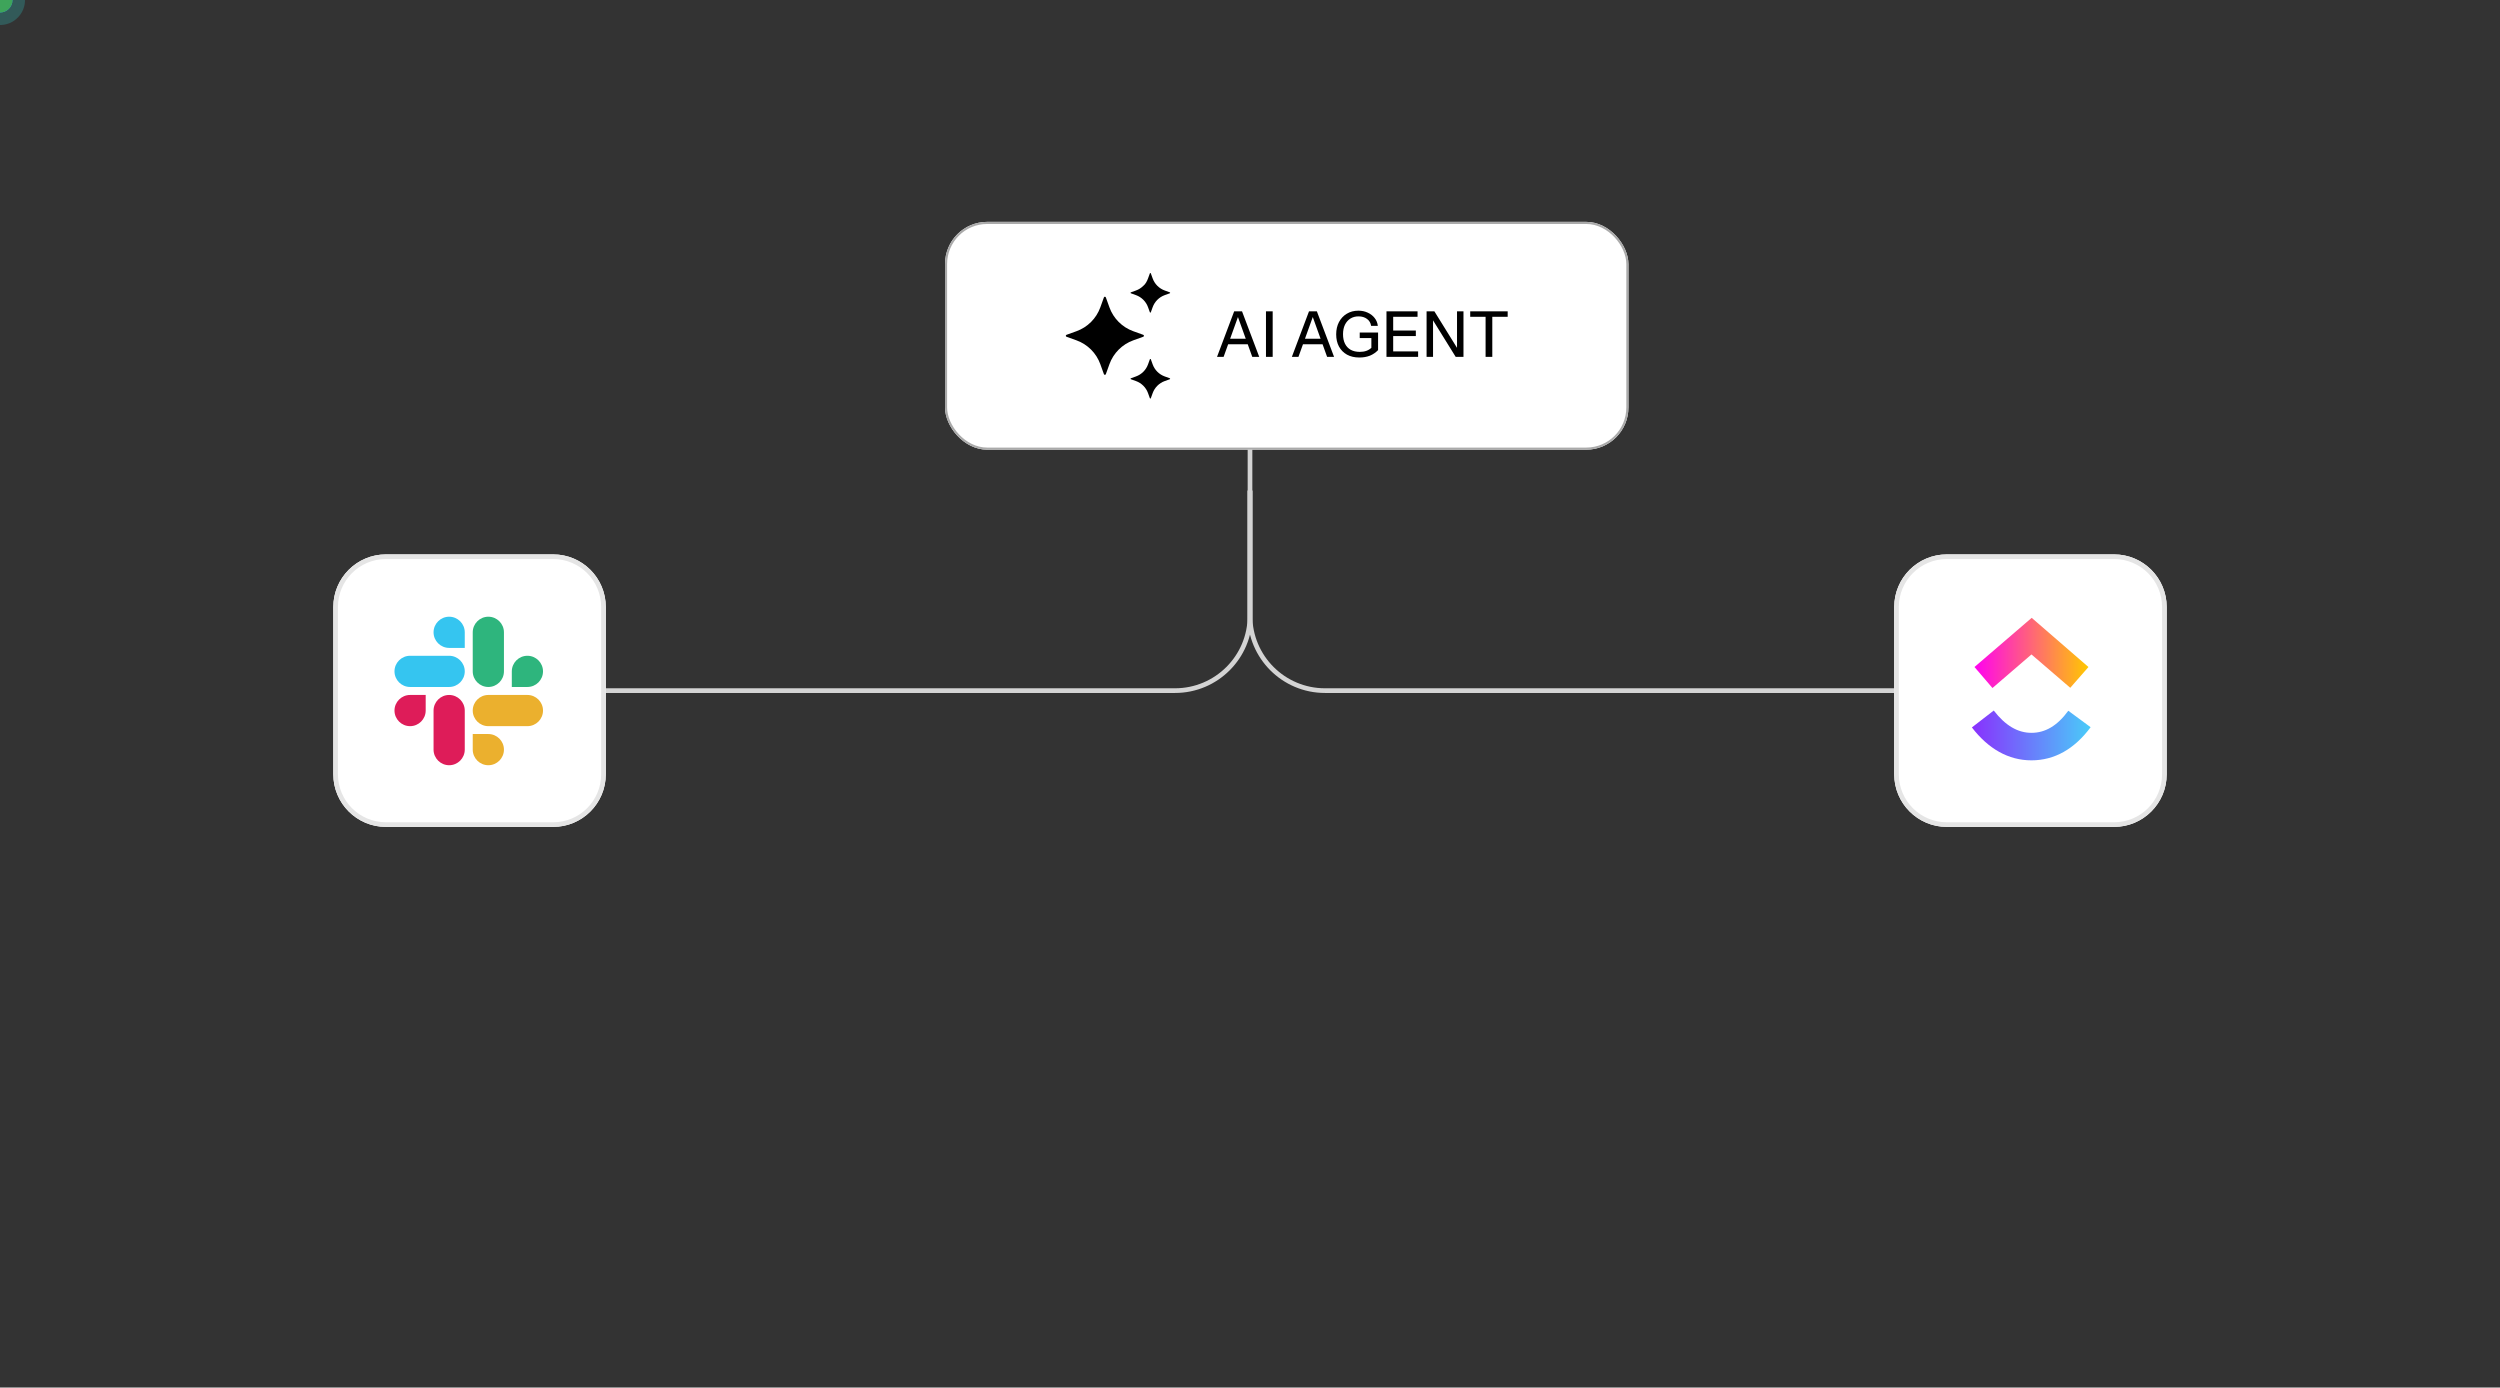 <svg viewBox="0 0 800 444" fill="none" xmlns="http://www.w3.org/2000/svg"
    class="size-full sm:w-auto">
    <rect x="0" y="0" width="800" height="444" fill="#333333" stroke="none"/>
    <g clip-path="url(#:S1:-clip0_46_1677)">
        <path
            d="M400 157V197C400 210.255 389.255 221 376 221H193.5" stroke="#D4D4D4"
            stroke-width="1.5"></path>
        <path
            d="M400 157V197C400 210.255 410.745 221 424 221H607" stroke="#D4D4D4"
            stroke-width="1.5"></path>
        <!-- // This path represents the middle vertical line of the workflow -->
        <path
            d="M400 133.5V200" stroke="#D4D4D4" stroke-width="1.5"></path>
        <g mask="url(#:S1:-mask-left)">
            <circle r="70" fill="url(#:S1:-blue-gradient)">
                <animateMotion
                    path="M176.096 220.968L376.096 220.968C389.298 220.968 400 210.266 400 197.064V103.879"
                    dur="2s" repeatCount="indefinite" rotate="auto" keyPoints="1;0" keyTimes="0;1"></animateMotion>
            </circle>
        </g>
        <g>
            <animateMotion
                path="M176.096 220.968L376.096 220.968C389.298 220.968 400 210.266 400 197.064V103.879"
                dur="2s" repeatCount="indefinite" keyPoints="1;0" keyTimes="0;1"></animateMotion>
            <circle opacity="0.2" r="8" fill="#229DF3"></circle>
            <circle r="4" fill="#229DF3"></circle>
        </g>
        <g mask="url(#:S1:-mask-right)">
            <circle r="70" fill="url(#:S1:-green-gradient)">
                <animateMotion
                    path="M624 221L424 221C410.745 221 400 210.255 400 197V103.441"
                    dur="2s" begin="0.8s" repeatCount="indefinite" rotate="auto"
                    keyPoints="1;0" keyTimes="0;1"></animateMotion>
            </circle>
        </g>
        <g>
            <animateMotion
                path="M624 221L424 221C410.745 221 400 210.255 400 197V103.441"
                dur="2s" begin="0.8s" repeatCount="indefinite" keyPoints="1;0" keyTimes="0;1"></animateMotion>
            <circle opacity="0.2" r="8" fill="#3EA45A"></circle>
            <circle r="4" fill="#3EA45A"></circle>
        </g>
        <!-- <g mask="url(#:S1:-mask-middle)">
            <circle r="70" fill="url(#:S1:-dark-gradient)">
                <animateMotion path="M400 120V740" dur="4s" begin="1.33s" repeatCount="indefinite"
                    rotate="auto"></animateMotion>
            </circle>
        </g>
        <g>
            <animateMotion path="M400 120V740" dur="4s" begin="1.33s" repeatCount="indefinite"></animateMotion>
            <circle opacity="0.2" r="8" fill="#5E5E5E"></circle>
            <circle r="4" fill="#5E5E5E"></circle>
        </g> -->
        <!-- AI Agents box starts here -->
        <g class="drop-shadow-sm" transform="translate(297, 71) scale(1.35)">
            <rect x="4" width="162" height="54" rx="10" fill="white"/>
            <rect x="4.25" y="0.25" width="161.5" height="53.5" rx="9.75" stroke="#AAAAAA" stroke-width="0.5"/>
            <path d="M68.48 32L72.545 21.2H73.925L70.04 32H68.48ZM76.835 32L72.95 21.2H74.405L78.485 32H76.835ZM70.535 27.695H76.325V29.015H70.535V27.695ZM80.082 32V21.2H81.672V32H80.082ZM86.219 32L90.284 21.2H91.664L87.779 32H86.219ZM94.574 32L90.689 21.2H92.144L96.224 32H94.574ZM88.274 27.695H94.064V29.015H88.274V27.695ZM102.216 32.15C101.086 32.15 100.111 31.925 99.291 31.475C98.471 31.015 97.836 30.375 97.386 29.555C96.946 28.735 96.726 27.77 96.726 26.66C96.726 25.56 96.946 24.59 97.386 23.75C97.836 22.9 98.456 22.24 99.246 21.77C100.036 21.29 100.946 21.05 101.976 21.05C102.796 21.05 103.536 21.205 104.196 21.515C104.866 21.815 105.411 22.235 105.831 22.775C106.261 23.315 106.516 23.94 106.596 24.65H105.006C104.906 23.96 104.586 23.415 104.046 23.015C103.506 22.605 102.831 22.4 102.021 22.4C101.281 22.4 100.636 22.575 100.086 22.925C99.536 23.275 99.106 23.765 98.796 24.395C98.496 25.025 98.346 25.77 98.346 26.63C98.346 27.5 98.501 28.25 98.811 28.88C99.121 29.5 99.571 29.98 100.161 30.32C100.761 30.65 101.481 30.815 102.321 30.815C102.921 30.815 103.451 30.73 103.911 30.56C104.371 30.39 104.771 30.14 105.111 29.81L106.656 30.395C106.096 30.975 105.451 31.415 104.721 31.715C103.991 32.005 103.156 32.15 102.216 32.15ZM105.066 30.395V27.08L105.531 27.545H102.306V26.225H106.656V30.395H105.066ZM108.646 32V21.2H110.236V32H108.646ZM109.426 32V30.695H116.146V32H109.426ZM109.426 27.065V25.76H115.606V27.065H109.426ZM109.426 22.505V21.2H116.011V22.505H109.426ZM118.153 32V21.2H119.998L125.728 30.44L125.368 30.515V21.2H126.898V32H125.053L119.323 22.76L119.683 22.685V32H118.153ZM132.14 32V22.505H128.495V21.2H137.375V22.505H133.73V32H132.14Z" fill="black"/>
            <g clip-path="url(#clip0_2309_88)">
                <path d="M42.125 17.901L42.978 20.27C43.446 21.569 44.195 22.748 45.172 23.725C46.148 24.701 47.327 25.45 48.626 25.918L50.996 26.771C51.042 26.788 51.083 26.82 51.111 26.86C51.14 26.901 51.155 26.95 51.155 27C51.155 27.05 51.14 27.098 51.111 27.139C51.083 27.18 51.042 27.211 50.996 27.228L48.626 28.081C47.327 28.549 46.148 29.299 45.172 30.275C44.195 31.251 43.446 32.431 42.978 33.73L42.125 36.099C42.108 36.146 42.077 36.186 42.036 36.215C41.995 36.243 41.946 36.259 41.897 36.259C41.847 36.259 41.798 36.243 41.757 36.215C41.716 36.186 41.685 36.146 41.668 36.099L40.815 33.73C40.347 32.431 39.598 31.251 38.621 30.275C37.645 29.299 36.465 28.549 35.167 28.081L32.797 27.228C32.751 27.211 32.71 27.18 32.681 27.139C32.653 27.098 32.638 27.05 32.638 27C32.638 26.95 32.653 26.901 32.681 26.86C32.71 26.82 32.751 26.788 32.797 26.771L35.167 25.918C36.465 25.45 37.645 24.701 38.621 23.725C39.598 22.748 40.347 21.569 40.815 20.27L41.668 17.901C41.685 17.853 41.716 17.812 41.757 17.783C41.797 17.754 41.846 17.739 41.897 17.739C41.947 17.739 41.995 17.754 42.036 17.783C42.077 17.812 42.108 17.853 42.125 17.901ZM52.79 12.207L53.223 13.406C53.46 14.064 53.839 14.661 54.334 15.155C54.828 15.65 55.425 16.029 56.083 16.266L57.283 16.699C57.306 16.707 57.327 16.723 57.341 16.744C57.356 16.765 57.364 16.789 57.364 16.815C57.364 16.84 57.356 16.865 57.341 16.885C57.327 16.906 57.306 16.922 57.283 16.93L56.083 17.363C55.425 17.6 54.828 17.98 54.334 18.474C53.839 18.968 53.46 19.566 53.223 20.223L52.79 21.423C52.782 21.447 52.766 21.467 52.745 21.482C52.724 21.496 52.7 21.504 52.675 21.504C52.649 21.504 52.624 21.496 52.604 21.482C52.583 21.467 52.567 21.447 52.559 21.423L52.126 20.223C51.889 19.566 51.51 18.968 51.015 18.474C50.521 17.98 49.924 17.6 49.266 17.363L48.066 16.93C48.043 16.922 48.022 16.906 48.008 16.885C47.993 16.865 47.985 16.84 47.985 16.815C47.985 16.789 47.993 16.765 48.008 16.744C48.022 16.723 48.043 16.707 48.066 16.699L49.266 16.266C49.924 16.029 50.521 15.65 51.015 15.155C51.51 14.761 51.889 14.064 52.126 13.406L52.559 12.207C52.567 12.183 52.583 12.162 52.604 12.148C52.624 12.133 52.649 12.126 52.675 12.126C52.7 12.126 52.724 12.133 52.745 12.148C52.766 12.162 52.782 12.183 52.79 12.207ZM52.79 32.578L53.223 33.777C53.46 34.435 53.839 35.032 54.334 35.527C54.828 36.021 55.425 36.4 56.083 36.638L57.283 37.07C57.306 37.079 57.327 37.094 57.341 37.115C57.356 37.136 57.364 37.161 57.364 37.186C57.364 37.211 57.356 37.236 57.341 37.257C57.327 37.277 57.306 37.293 57.283 37.302L56.083 37.734C55.425 37.971 54.828 38.351 54.334 38.845C53.839 39.34 53.46 39.937 53.223 40.594L52.79 41.794C52.782 41.818 52.766 41.838 52.745 41.853C52.724 41.867 52.7 41.875 52.675 41.875C52.649 41.875 52.624 41.867 52.604 41.853C52.583 41.838 52.567 41.818 52.559 41.794L52.126 40.594C51.889 39.937 51.51 39.34 51.015 38.845C50.521 38.351 49.924 37.971 49.266 37.734L48.066 37.302C48.043 37.293 48.022 37.277 48.008 37.257C47.993 37.236 47.985 37.211 47.985 37.186C47.985 37.161 47.993 37.136 48.008 37.115C48.022 37.094 48.043 37.079 48.066 37.07L49.266 36.638C49.924 36.4 50.521 36.021 51.015 35.527C51.51 35.032 51.889 34.435 52.126 33.777L52.559 32.578C52.598 32.469 52.752 32.469 52.79 32.578Z" fill="black"/>
            </g>
            <defs>
                <filter id="filter0_d_2309_88" x="0.4" y="0" width="169.2" height="61.6" filterUnits="userSpaceOnUse" color-interpolation-filters="sRGB">
                    <feFlood flood-opacity="0" result="BackgroundImageFix"/>
                    <feColorMatrix in="SourceAlpha" type="matrix" values="0 0 0 0 0 0 0 0 0 0 0 0 0 0 0 0 0 0 127 0" result="hardAlpha"/>
                    <feMorphology radius="3" operator="erode" in="SourceAlpha" result="effect1_dropShadow_2309_88"/>
                    <feOffset dy="4"/>
                    <feGaussianBlur stdDeviation="3.3"/>
                    <feComposite in2="hardAlpha" operator="out"/>
                    <feColorMatrix type="matrix" values="0 0 0 0 0 0 0 0 0 0 0 0 0 0 0 0 0 0 0.25 0"/>
                    <feBlend mode="normal" in2="BackgroundImageFix" result="effect1_dropShadow_2309_88"/>
                    <feBlend mode="normal" in="SourceGraphic" in2="effect1_dropShadow_2309_88" result="shape"/>
                </filter>
                <clipPath id="clip0_2309_88">
                    <rect width="34" height="34" fill="white" transform="translate(28 10)"/>
                </clipPath>
            </defs>
        </g>
        <!-- AI Agents box ends here -->
        <!-- Clickup starts here -->
       <g class="drop-shadow-sm" transform="translate(606, 177)">
            <path d="M0.141 17.253C0.141 7.949 7.683 0.406 16.987 0.406H70.5C79.804 0.406 87.347 7.949 87.347 17.253V70.766C87.347 80.07 79.804 87.612 70.5 87.612H16.987C7.683 87.612 0.141 80.07 0.141 70.766V17.253Z" fill="white"/>
            <path d="M16.987 1.149H70.5C79.394 1.149 86.603 8.359 86.603 17.253V70.766C86.603 79.659 79.394 86.869 70.5 86.869H16.987C8.093 86.869 0.884 79.659 0.884 70.766V17.253C0.884 8.359 8.093 1.149 16.987 1.149Z" stroke="#E5E5E5" stroke-width="1.486"/>
            <path fill-rule="evenodd" clip-rule="evenodd" d="M25 55.776L32.004 50.371C35.748 55.222 39.701 57.509 44.069 57.509C48.438 57.509 52.321 55.291 55.858 50.44L63 55.707C57.869 62.637 51.489 66.31 44.069 66.31C36.719 66.31 30.27 62.637 25 55.776Z" fill="url(#paint0_linear_1826_798)"/>
            <path fill-rule="evenodd" clip-rule="evenodd" d="M44.07 32.421L31.588 43.163L25.833 36.441L44.14 20.709L62.307 36.441L56.483 43.094L44.07 32.421Z" fill="url(#paint1_linear_1826_798)"/>
            <defs>
                <linearGradient id="paint0_linear_1826_798" x1="25" y1="58.348" x2="63.031" y2="58.348" gradientUnits="userSpaceOnUse">
                    <stop stop-color="#8930FD"/>
                    <stop offset="1" stop-color="#49CCF9"/>
                </linearGradient>
                <linearGradient id="paint1_linear_1826_798" x1="25.83" y1="31.932" x2="62.269" y2="31.932" gradientUnits="userSpaceOnUse">
                    <stop stop-color="#FF02F0"/>
                    <stop offset="1" stop-color="#FFC800"/>
                </linearGradient>
            </defs>
    </g>
        <!-- Clickup box ends here -->
        <!-- Slack starts here -->
        <g class="drop-shadow-sm" transform="translate(106, 177)">
           <path d="M0.653 17.253C0.653 7.949 8.196 0.406 17.5 0.406H71.013C80.317 0.406 87.859 7.949 87.859 17.253V70.766C87.859 80.07 80.317 87.612 71.013 87.612H17.5C8.196 87.612 0.653 80.07 0.653 70.766V17.253Z" fill="white"/>
            <path d="M17.5 1.149H71.013C79.907 1.149 87.116 8.359 87.116 17.253V70.766C87.116 79.659 79.907 86.869 71.013 86.869H17.5C8.606 86.869 1.396 79.659 1.396 70.766V17.253C1.396 8.359 8.606 1.149 17.5 1.149Z" stroke="#E5E5E5" stroke-width="1.486"/>
            <g clip-path="url(#clip0_1826_805)">
            <path d="M30.221 50.38C30.221 53.128 27.979 55.373 25.23 55.373C22.481 55.373 20.236 53.128 20.236 50.38C20.236 47.631 22.482 45.386 25.23 45.386H30.221L30.221 50.38ZM32.737 50.38C32.737 47.631 34.982 45.386 37.73 45.386C40.479 45.386 42.724 47.63 42.724 50.38V62.88C42.724 65.629 40.48 67.874 37.73 67.874C34.982 67.874 32.737 65.629 32.737 62.88V50.38Z" fill="#DE1C59"/>
            <path d="M37.73 30.331C34.982 30.331 32.737 28.089 32.737 25.34C32.737 22.591 34.982 20.346 37.73 20.346C40.479 20.346 42.724 22.591 42.724 25.34V30.331L37.73 30.331ZM37.73 32.846C40.479 32.846 42.724 35.092 42.724 37.84C42.724 40.589 40.48 42.834 37.73 42.834H25.23C22.481 42.834 20.236 40.589 20.236 37.84C20.236 35.092 22.482 32.846 25.23 32.846H37.73Z" fill="#35C5F0"/>
            <path d="M57.779 37.84C57.779 35.092 60.021 32.846 62.77 32.846C65.519 32.846 67.764 35.092 67.764 37.84C67.764 40.589 65.519 42.834 62.77 42.834H57.779V37.84ZM55.263 37.84C55.263 40.589 53.018 42.834 50.269 42.834C47.52 42.834 45.275 40.589 45.275 37.84V25.34C45.275 22.591 47.52 20.346 50.269 20.346C53.018 20.346 55.263 22.591 55.263 25.34V37.84Z" fill="#2EB57D"/>
            <path d="M50.269 57.889C53.018 57.889 55.263 60.131 55.263 62.88C55.263 65.629 53.018 67.874 50.269 67.874C47.52 67.874 45.275 65.629 45.275 62.88V57.889H50.269ZM50.269 55.373C47.52 55.373 45.275 53.128 45.275 50.38C45.275 47.631 47.52 45.386 50.269 45.386H62.77C65.519 45.386 67.764 47.63 67.764 50.38C67.764 53.128 65.519 55.373 62.77 55.373H50.269Z" fill="#EBB02E"/>
            </g>
            <defs>
            <clipPath id="clip0_1826_805">
            <rect width="48" height="48" fill="white" transform="translate(20 20.11)"/>
            </clipPath>
            </defs>
        </g>
        <!-- Slack ends here -->
    </g>
    <defs>
        <mask id=":S1:-mask-left">
            <path
                d="M308.167 322.063H174.404C161.202 322.063 150.5 311.361 150.5 298.159V220.968L376.096 220.968C389.298 220.968 400 210.266 400 197.064V103.879"
                fill="none" stroke="white" stroke-width="1.5"></path>
        </mask>
        <mask id=":S1:-mask-right">
            <path
                d="M492.201 322.5H626.5C639.755 322.5 650.5 311.755 650.5 298.5V221L424 221C410.745 221 400 210.255 400 197V103.441"
                fill="none" stroke="white" stroke-width="1.5"></path>
        </mask>
        <mask id=":S1:-mask-middle">
            <path d="M400 120V740" fill="none" stroke="white" stroke-width="1.5"></path>
        </mask>
        <radialGradient id=":S1:-blue-gradient">
            <stop offset="0%" stop-opacity="1" stop-color="#229DF3"></stop>
            <stop offset="100%" stop-opacity="0" stop-color="#229DF3"></stop>
        </radialGradient>
        <radialGradient id=":S1:-green-gradient">
            <stop offset="0%" stop-opacity="1" stop-color="#34A853"></stop>
            <stop offset="100%" stop-opacity="0" stop-color="#34A853"></stop>
        </radialGradient>
        <radialGradient id=":S1:-dark-gradient">
            <stop offset="0%" stop-opacity="1" stop-color="#5E5E5E"></stop>
            <stop offset="100%" stop-opacity="0" stop-color="#5E5E5E"></stop>
        </radialGradient>
        <linearGradient id=":S1:-paint5_linear_46_1677" x1="314" y1="84" x2="314" y2="118"
            gradientUnits="userSpaceOnUse">
            <stop stop-color="#030712" stop-opacity="0"></stop>
            <stop offset="1" stop-color="#030712" stop-opacity="0.05"></stop>
        </linearGradient>
        <linearGradient id=":S1:-paint6_linear_46_1677" x1="150" y1="199.799" x2="150" y2="242.201"
            gradientUnits="userSpaceOnUse">
            <stop stop-color="#19BCFB"></stop>
            <stop offset="1" stop-color="#2076F3"></stop>
        </linearGradient>
        <clipPath id=":S1:-clip0_46_1677">
            <rect width="800" height="444" fill="white"></rect>
        </clipPath>
    </defs>
</svg>